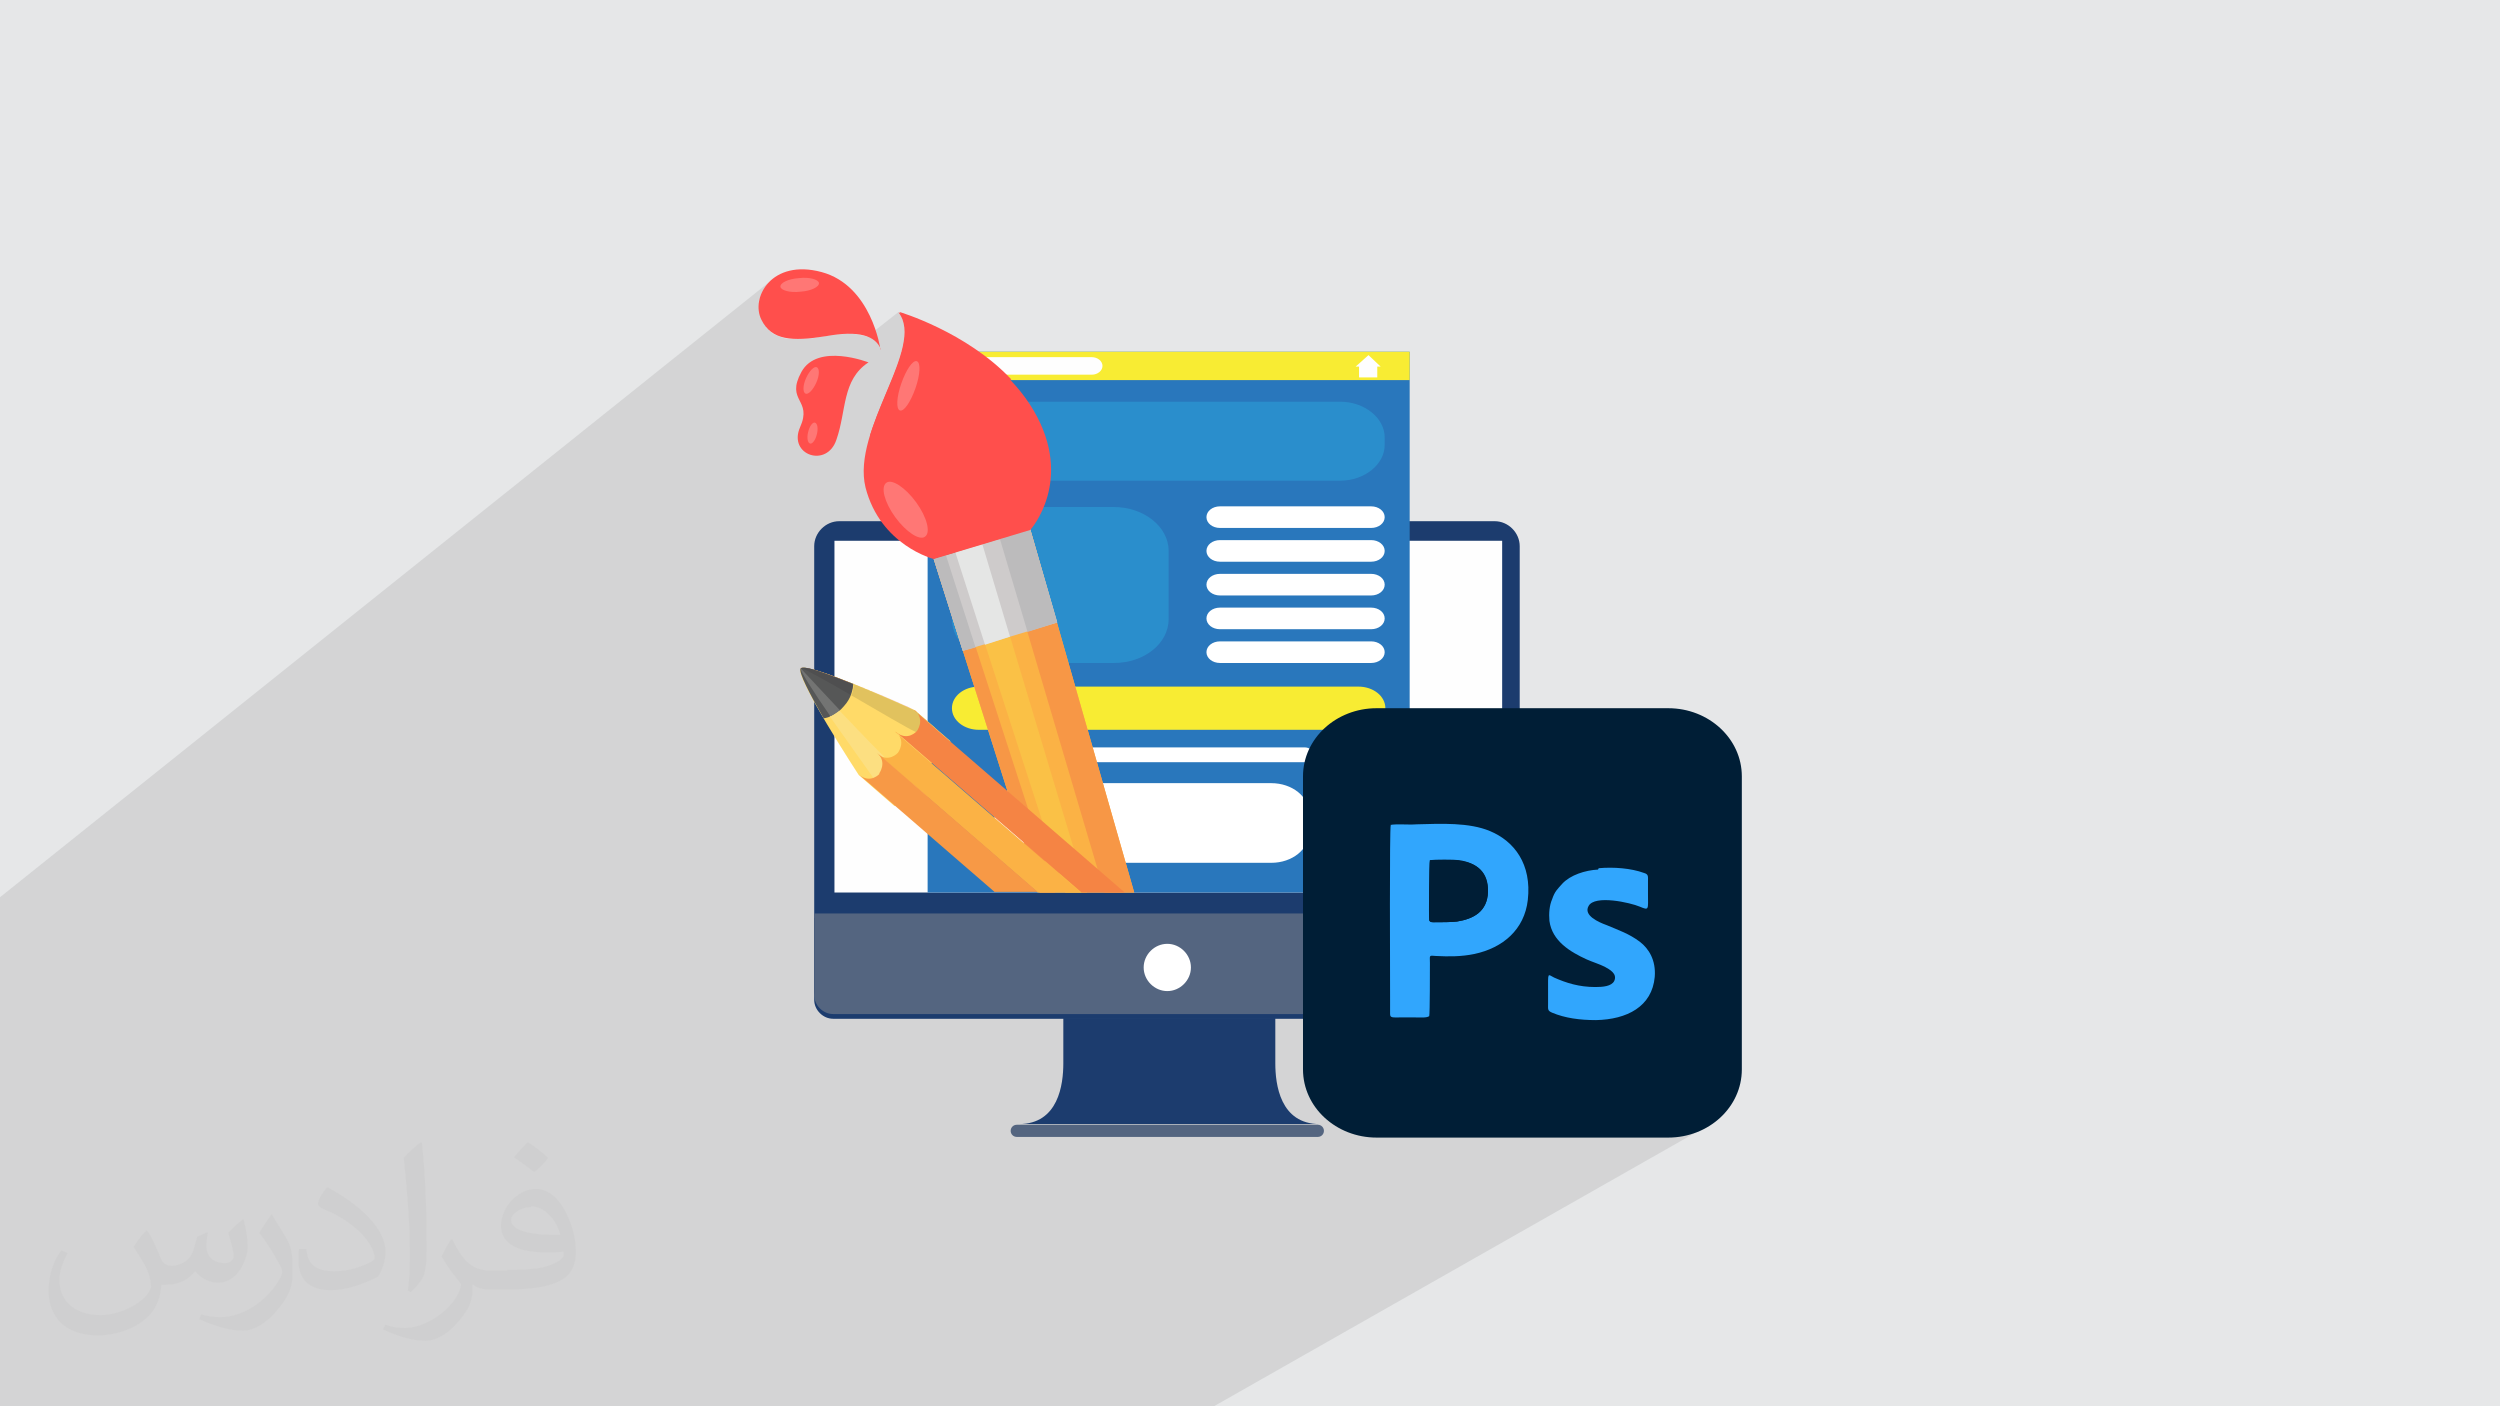 <?xml version="1.0" encoding="UTF-8"?>
<!DOCTYPE svg PUBLIC "-//W3C//DTD SVG 1.1//EN" "http://www.w3.org/Graphics/SVG/1.1/DTD/svg11.dtd">
<!-- Creator: CorelDRAW 2017 -->
<svg xmlns="http://www.w3.org/2000/svg" xml:space="preserve" width="3.703in" height="2.083in" version="1.1" style="shape-rendering:geometricPrecision; text-rendering:geometricPrecision; image-rendering:optimizeQuality; fill-rule:evenodd; clip-rule:evenodd"
viewBox="0 0 3703 2083"
 xmlns:xlink="http://www.w3.org/1999/xlink"
 enable-background="new 0 0 512 512"
 xmlns:xodm="http://www.corel.com/coreldraw/odm/2003">
 <defs>
  <style type="text/css">
   <![CDATA[
    .fil29 {fill:#001E36}
    .fil30 {fill:#31A6FD}
    .fil0 {fill:#E6E7E8}
    .fil5 {fill:#FEFEFE;fill-rule:nonzero}
    .fil9 {fill:#FEFEFE;fill-rule:nonzero}
    .fil19 {fill:#FFDA68;fill-rule:nonzero}
    .fil11 {fill:#FBB245;fill-rule:nonzero}
    .fil27 {fill:#F79946;fill-rule:nonzero}
    .fil12 {fill:#F79746;fill-rule:nonzero}
    .fil28 {fill:#F58444;fill-rule:nonzero}
    .fil25 {fill:#FCDF81;fill-rule:nonzero}
    .fil13 {fill:#FAC146;fill-rule:nonzero}
    .fil8 {fill:#F8EC33;fill-rule:nonzero}
    .fil15 {fill:#E5E6E5;fill-rule:nonzero}
    .fil23 {fill:#E1C25E;fill-rule:nonzero}
    .fil22 {fill:#D34381;fill-rule:nonzero}
    .fil14 {fill:#CECBCB;fill-rule:nonzero}
    .fil21 {fill:#C03F78;fill-rule:nonzero}
    .fil16 {fill:#BCBBBC;fill-rule:nonzero}
    .fil26 {fill:#737473;fill-rule:nonzero}
    .fil20 {fill:#565757;fill-rule:nonzero}
    .fil24 {fill:#4F4F50;fill-rule:nonzero}
    .fil10 {fill:#2A8ECC;fill-rule:nonzero}
    .fil7 {fill:#2977BC;fill-rule:nonzero}
    .fil3 {fill:#1C3C6E;fill-rule:nonzero}
    .fil4 {fill:#546580;fill-rule:nonzero}
    .fil17 {fill:#FF4F4C;fill-rule:nonzero}
    .fil18 {fill:#FF7775;fill-rule:nonzero}
    .fil6 {fill:white;fill-rule:nonzero}
    .fil2 {fill:#373435;fill-opacity:0.031}
    .fil1 {fill:#373435;fill-opacity:0.102}
   ]]>
  </style>
 </defs>
 <g id="Layer_x0020_1">
  <polygon class="fil0" points="0,0 3703,0 3703,2083 0,2083 "/>
  <g id="_2254702343024">
   <polygon class="fil0" points="1046,2083 856,2083 2207,1231 2214,1234 2220,1237 2226,1241 2232,1245 2237,1250 2242,1255 2247,1261 2251,1267 2254,1274 2258,1281 2260,1288 2262,1296 2263,1305 2264,1313 2264,1323 2263,1332 "/>
   <polygon class="fil0" points="998,2083 321,2083 2225,801 2225,1322 "/>
   <polygon class="fil0" points="856,2083 748,2083 2098,1221 2105,1220 2112,1220 2119,1220 2126,1220 2133,1220 2141,1220 2148,1220 2155,1220 2162,1221 2169,1221 2175,1222 2182,1223 2189,1225 2195,1226 2201,1228 2207,1231 "/>
   <polygon class="fil0" points="876,2083 838,2083 2118,1274 2120,1274 2122,1274 2125,1273 2127,1273 2130,1273 2133,1273 2137,1273 2140,1273 2143,1273 2147,1273 2150,1273 2153,1273 2155,1273 2158,1274 2160,1274 2162,1274 "/>
   <polygon class="fil0" points="1074,2083 1054,2083 2324,1300 2327,1299 2331,1297 2334,1295 2337,1294 2341,1293 2345,1292 2348,1291 2352,1290 2356,1289 2359,1289 2363,1288 2367,1288 "/>
   <polygon class="fil0" points="1381,2083 1285,2083 2428,1397 2431,1398 2433,1400 2435,1403 2437,1405 2439,1408 2441,1410 2443,1413 2445,1417 2446,1420 2447,1423 2449,1427 2449,1431 2450,1435 2450,1439 2450,1444 2450,1448 "/>
   <polygon class="fil0" points="1222,2083 1192,2083 2440,1326 2440,1334 2440,1340 2439,1344 2439,1347 2438,1348 "/>
   <polygon class="fil0" points="1285,2083 1203,2083 2378,1371 2382,1373 2385,1374 2389,1376 2392,1377 2395,1378 2398,1380 2401,1381 2405,1383 2408,1384 2411,1385 2414,1387 2417,1389 2419,1390 2422,1392 2425,1394 2428,1397 "/>
   <polygon class="fil0" points="1430,2083 1381,2083 2450,1448 2449,1456 2447,1463 2445,1470 2442,1477 2438,1482 2433,1487 2428,1492 2423,1496 2417,1500 "/>
   <polygon class="fil0" points="1340,2083 1326,2083 2363,1463 2367,1463 2371,1463 2375,1462 2379,1461 2383,1460 2386,1459 "/>
   <polygon class="fil0" points="1326,2083 1249,2083 2302,1449 2305,1450 2309,1452 2312,1453 2316,1455 2319,1456 2323,1457 2327,1458 2330,1459 2334,1460 2338,1461 2342,1462 2346,1462 2350,1463 2354,1463 2359,1463 2363,1463 "/>
   <polygon class="fil0" points="1192,2083 1166,2083 2440,1308 2440,1310 2440,1312 2440,1315 2440,1317 2440,1319 2440,1321 2440,1324 2440,1326 "/>
   <polygon class="fil0" points="1142,2083 1074,2083 2367,1288 2371,1288 2375,1287 2379,1287 2384,1287 2388,1287 2393,1287 2397,1288 2401,1288 2406,1288 2410,1289 2414,1290 2418,1290 2422,1291 2426,1292 2430,1293 2434,1295 "/>
   <polygon class="fil0" points="1249,2083 1238,2083 2295,1445 2296,1446 2299,1447 2302,1449 "/>
   <polygon class="fil0" points="1166,2083 1142,2083 2434,1295 2436,1296 2438,1297 2439,1298 2439,1299 2440,1301 2440,1303 2440,1305 2440,1308 "/>
   <polygon class="fil0" points="1203,2083 1140,2083 2352,1344 2350,1349 2351,1353 2354,1357 2358,1361 2363,1364 2368,1367 2374,1369 2378,1371 "/>
   <polygon class="fil0" points="1140,2083 1138,2083 2357,1339 2354,1341 2352,1344 "/>
   <line class="fil0" x1="2367" y1="1288" x2="2367" y2= "1288" />
   <polygon class="fil0" points="1074,2083 1074,2083 2367,1288 2367,1288 "/>
   <polygon class="fil0" points="1074,2083 1074,2083 2367,1288 2367,1288 "/>
   <polygon class="fil0" points="979,2083 876,2083 2162,1274 2167,1275 2171,1276 2176,1277 2180,1279 2184,1281 2187,1283 2191,1285 2194,1288 2196,1291 2199,1294 2201,1298 2202,1302 2204,1306 2204,1310 2205,1315 2205,1320 "/>
   <polygon class="fil0" points="1011,2083 979,2083 2205,1320 2205,1326 2204,1331 2203,1335 2201,1339 2199,1343 2197,1346 2194,1349 2191,1352 2188,1354 "/>
   <polygon class="fil0" points="1011,2083 978,2083 2205,1320 2204,1326 2203,1331 2202,1335 2201,1339 2199,1343 2196,1346 2194,1349 2191,1352 2188,1354 2184,1357 "/>
   <polygon class="fil0" points="876,2083 838,2083 2118,1274 2119,1274 2122,1273 2124,1273 2127,1273 2130,1273 2133,1273 2136,1273 2139,1273 2143,1273 2146,1273 2149,1273 2152,1273 2155,1273 2157,1274 2159,1274 2161,1274 "/>
   <polygon class="fil0" points="2040,543 104,1924 108,1924 2045,543 "/>
   <polygon class="fil0" points="1104,2083 1046,2083 2263,1332 2262,1341 2260,1348 2258,1356 2255,1363 2251,1369 2247,1375 2243,1381 2238,1386 2232,1391 2227,1395 2220,1399 "/>
   <polygon class="fil0" points="1052,2083 1039,2083 2119,1416 2118,1417 2118,1418 2118,1420 2118,1422 2118,1426 "/>
   <polygon class="fil0" points="978,2083 876,2083 2161,1274 2166,1275 2171,1276 2176,1277 2180,1279 2184,1281 2187,1283 2191,1285 2193,1288 2196,1291 2198,1294 2200,1298 2202,1302 2203,1306 2204,1310 2204,1315 2205,1320 "/>
   <polygon class="fil0" points="838,2083 838,2083 2118,1274 2118,1274 "/>
   <polygon class="fil0" points="748,2083 716,2083 2059,1222 2063,1221 2068,1221 2073,1221 2078,1221 2084,1221 2089,1221 2094,1221 2098,1221 "/>
   <polygon class="fil0" points="717,2083 717,2083 2060,1222 2060,1222 "/>
   <polygon class="fil0" points="627,2083 591,2083 1939,1205 1939,1233 "/>
   <polygon class="fil0" points="1798,2083 1769,2083 2471,1684 2482,1683 2493,1682 2503,1679 2513,1676 2523,1672 2532,1666 "/>
   <polygon class="fil0" points="1769,2083 1367,2083 2039,1684 2471,1684 "/>
   <polygon class="fil0" points="473,2083 473,2083 2039,1049 2039,1049 "/>
   <polygon class="fil0" points="484,2083 410,2083 2012,1017 2020,1018 2027,1020 2034,1023 2040,1027 2044,1031 2048,1037 2050,1043 2051,1049 "/>
   <polygon class="fil0" points="0,1705 0,1704 1539,549 1539,549 1539,549 1539,549 1538,549 "/>
   <polygon class="fil0" points="0,1676 0,1675 1504,540 1506,540 "/>
   <polygon class="fil0" points="0,1676 0,1670 1496,540 1497,540 1498,540 1499,540 1499,541 1500,542 1500,542 1500,543 1500,544 "/>
   <polygon class="fil0" points="0,1670 0,1668 1492,541 1492,540 1493,540 1493,540 1494,540 1494,540 1495,540 1495,540 1496,540 "/>
   <polygon class="fil0" points="0,1675 0,1672 1492,545 1493,544 1494,544 1495,544 1497,543 1498,543 "/>
   <polygon class="fil0" points="0,1691 0,1690 1526,540 1527,540 1527,540 1527,540 1528,540 1528,540 1528,540 1528,540 1529,540 "/>
   <polygon class="fil0" points="503,2083 484,2083 2051,1049 2050,1056 2048,1062 2044,1067 2040,1072 2034,1076 "/>
   <polygon class="fil0" points="0,1670 0,1663 1484,540 1486,540 1487,540 1488,541 1488,541 1489,542 1489,543 1489,544 1489,544 "/>
   <polygon class="fil0" points="0,1704 0,1702 1537,547 1538,547 1538,547 1538,547 1538,548 1539,548 1539,548 1539,548 1539,549 "/>
   <polygon class="fil0" points="2033,555 98,1933 98,1929 2033,551 "/>
   <polygon class="fil0" points="0,1708 0,1708 1544,549 1544,549 1544,549 1544,549 1543,549 "/>
   <polygon class="fil0" points="2051,648 113,2007 113,2016 2051,659 "/>
   <polygon class="fil0" points="489,2083 482,2083 1946,1117 1945,1120 1945,1122 1943,1124 1942,1125 1940,1127 "/>
   <polygon class="fil0" points="139,2083 105,2083 2031,750 2035,750 2039,751 2043,753 2045,755 2048,757 2050,760 2051,763 2051,766 "/>
   <polygon class="fil0" points="148,2083 139,2083 2051,766 2051,769 2050,772 2048,775 2045,777 "/>
   <polygon class="fil0" points="482,2083 456,2083 1932,1106 1935,1106 1937,1107 1940,1108 1942,1109 1943,1111 1945,1113 1945,1115 1946,1117 "/>
   <polygon class="fil0" points="379,2083 343,2083 2031,950 2035,950 2039,951 2043,953 2045,955 2048,957 2050,960 2051,963 2051,966 "/>
   <polygon class="fil0" points="656,2083 627,2083 1939,1233 1938,1238 1938,1242 1936,1246 1934,1251 1932,1255 1929,1258 1926,1262 1922,1265 1918,1268 "/>
   <polygon class="fil0" points="838,2083 838,2083 2118,1274 2118,1274 "/>
   <polygon class="fil0" points="510,2083 444,2083 1978,1066 1969,1072 1961,1079 1954,1086 1948,1093 1943,1102 1938,1110 1934,1120 1932,1129 1930,1139 1929,1150 "/>
   <polygon class="fil0" points="0,1663 0,1661 1481,541 1482,540 1483,540 1484,540 "/>
   <polygon class="fil0" points="389,2083 379,2083 2051,966 2051,969 2050,972 2048,975 2045,977 2043,979 "/>
   <polygon class="fil0" points="0,1708 0,1706 1542,547 1543,547 1543,547 1543,547 1543,548 1544,548 1544,548 1544,548 1544,549 "/>
   <polygon class="fil0" points="1259,2083 1250,2083 2214,1502 2222,1501 2229,1499 2235,1495 "/>
   <polygon class="fil0" points="2051,659 113,2016 112,2020 112,2025 110,2029 109,2033 106,2036 104,2040 101,2043 97,2046 94,2049 2027,700 2032,697 2036,693 2040,689 2043,684 2046,680 2048,675 2050,670 2051,664 "/>
   <polygon class="fil0" points="0,1706 0,1705 1541,548 1542,547 1542,547 1542,547 1542,547 "/>
   <polygon class="fil0" points="0,1656 0,1655 1476,537 1475,538 "/>
   <polygon class="fil0" points="0,1655 0,1652 1472,536 1473,536 1474,536 1474,536 1475,536 1475,536 1475,536 1476,536 1476,537 "/>
   <polygon class="fil0" points="0,1657 0,1653 1469,539 1469,540 1469,540 1470,541 1470,541 1470,541 1471,541 1472,542 1472,542 "/>
   <polygon class="fil0" points="0,1653 0,1652 1470,538 1470,538 1469,539 1469,539 1469,539 "/>
   <polygon class="fil0" points="0,1652 0,1650 1468,537 1469,537 1470,536 1471,536 1472,536 "/>
   <polygon class="fil0" points="0,1664 0,1663 1482,542 1482,542 1481,542 1481,543 1481,543 1481,544 "/>
   <polygon class="fil0" points="0,1663 0,1657 1472,542 1473,542 1474,543 1475,543 1476,543 1476,544 1476,545 1477,545 1477,546 "/>
   <polygon class="fil0" points="0,1668 0,1664 1481,544 1487,544 "/>
   <polygon class="fil0" points="0,1663 0,1661 1471,548 1472,548 1472,548 1473,548 1474,548 "/>
   <polygon class="fil0" points="0,1670 0,1670 1489,544 1489,544 1489,544 1489,545 1489,545 1489,545 1489,545 1489,545 1489,545 "/>
   <polygon class="fil0" points="0,1664 0,1663 1477,546 1477,547 1476,547 1476,548 1475,549 "/>
   <polygon class="fil0" points="0,1670 0,1665 1481,545 1481,546 1481,547 1482,547 1482,548 1483,548 1483,548 1484,548 1485,548 "/>
   <polygon class="fil0" points="0,1680 0,1679 1510,540 1510,541 "/>
   <polygon class="fil0" points="0,1672 0,1670 1485,548 1486,548 1486,548 1486,548 1487,548 1487,548 1488,548 1488,548 1488,548 "/>
   <polygon class="fil0" points="0,1661 0,1658 1467,547 1468,548 1468,548 1468,548 1469,548 1469,548 1470,548 1470,548 1471,548 "/>
   <polygon class="fil0" points="0,1673 0,1672 1488,548 1489,549 "/>
   <polygon class="fil0" points="0,1680 0,1679 1507,542 1507,542 1506,543 1506,543 1506,544 "/>
   <polygon class="fil0" points="0,1679 0,1678 1509,540 1509,540 1509,540 1509,540 1509,540 1510,540 1510,540 1510,540 1510,540 "/>
   <polygon class="fil0" points="0,1678 0,1678 1507,541 1507,540 1508,540 1508,540 1509,540 1509,540 "/>
   <polygon class="fil0" points="0,1674 0,1674 1494,546 1493,546 1493,547 "/>
   <polygon class="fil0" points="0,1680 0,1680 1506,544 1506,544 1506,544 1506,544 1506,544 1506,544 1506,544 1506,544 1506,544 "/>
   <polygon class="fil0" points="0,1690 0,1690 1526,541 1526,541 1526,540 1526,540 1526,540 "/>
   <polygon class="fil0" points="0,1678 0,1678 1506,542 1506,542 "/>
   <polygon class="fil0" points="0,1678 0,1676 1506,540 1506,542 "/>
   <polygon class="fil0" points="0,1679 0,1676 1500,544 1500,547 "/>
   <polygon class="fil0" points="0,1679 0,1679 1498,548 1498,549 1498,549 "/>
   <polygon class="fil0" points="0,1678 0,1677 1495,548 1496,548 1496,548 1497,548 1497,548 1498,548 "/>
   <polygon class="fil0" points="0,1677 0,1674 1493,547 1493,547 1493,548 1494,548 1494,548 1494,548 1494,548 1495,548 1495,548 "/>
   <polygon class="fil0" points="0,1697 0,1691 1529,540 1529,540 1530,540 1531,540 1531,540 1532,541 1532,542 1533,543 1533,544 "/>
   <polygon class="fil0" points="0,1690 0,1685 1525,535 1525,541 "/>
   <polygon class="fil0" points="0,1685 0,1683 1523,535 1525,535 "/>
   <polygon class="fil0" points="0,1687 0,1686 1520,540 1520,542 "/>
   <polygon class="fil0" points="0,1686 0,1683 1517,540 1518,540 1518,540 1519,540 1519,540 1519,540 1520,540 1520,540 1520,540 "/>
   <polygon class="fil0" points="0,1685 0,1684 1514,542 1514,543 1513,543 1513,544 1513,545 "/>
   <polygon class="fil0" points="0,1697 0,1692 1525,544 1525,550 "/>
   <polygon class="fil0" points="0,1692 0,1691 1525,543 1525,543 1525,543 1525,543 1525,543 1525,543 1525,543 1525,544 1525,544 "/>
   <polygon class="fil0" points="0,1691 0,1691 1526,542 1525,542 1525,543 1525,543 "/>
   <polygon class="fil0" points="0,1692 0,1691 1517,548 1518,548 1518,548 1518,548 1519,548 1519,548 1519,548 1520,548 1520,548 "/>
   <polygon class="fil0" points="0,1702 0,1697 1533,544 1533,550 "/>
   <polygon class="fil0" points="0,1693 0,1692 1520,548 1520,549 "/>
   <polygon class="fil0" points="0,1683 0,1682 1513,541 1513,541 1515,540 1516,540 1517,540 "/>
   <polygon class="fil0" points="0,1690 0,1690 1525,541 1525,541 "/>
   <polygon class="fil0" points="0,1691 0,1685 1513,545 1513,546 1513,546 1514,547 1514,547 1515,548 1516,548 1516,548 1517,548 "/>
   <polygon class="fil0" points="0,1685 0,1680 1506,544 1506,550 "/>
   <polygon class="fil0" points="0,1681 0,1679 1500,547 1500,548 1500,548 1500,548 1500,548 1500,549 1500,549 1501,549 1501,550 "/>
   <polygon class="fil0" points="0,1702 0,1702 1536,548 1536,547 1537,547 1537,547 1537,547 "/>
   <polygon class="fil0" points="0,1649 0,1640 1456,534 1457,536 1458,537 1458,539 1458,540 1458,542 1457,543 1456,545 1454,546 "/>
   <polygon class="fil0" points="0,1640 0,1630 1442,533 1444,532 1446,532 1448,531 1449,531 1451,532 1453,532 1455,533 1456,534 "/>
   <polygon class="fil0" points="0,1646 0,1639 1442,543 1443,544 1445,545 1446,545 1447,545 1449,545 1450,545 1451,545 1453,544 "/>
   <polygon class="fil0" points="0,1640 0,1640 1442,545 1441,545 "/>
   <polygon class="fil0" points="0,1639 0,1633 1444,535 1443,535 1442,536 1441,537 1441,539 1441,540 1441,541 1441,542 1442,543 "/>
   <polygon class="fil0" points="0,1630 0,1630 1441,534 1442,533 "/>
   <polygon class="fil0" points="0,1637 0,1637 1439,543 1439,543 "/>
   <polygon class="fil0" points="0,1637 0,1637 1438,544 1439,543 "/>
   <polygon class="fil0" points="0,1637 0,1635 1435,544 1435,544 1436,544 1436,544 1436,544 1437,544 1437,544 1438,544 1438,544 "/>
   <polygon class="fil0" points="0,1635 0,1635 1429,548 1435,544 "/>
   <polygon class="fil0" points="0,1641 0,1640 1440,546 1440,547 1440,547 1440,547 1440,547 1440,548 1439,548 1439,548 "/>
   <polygon class="fil0" points="0,1758 0,1640 1428,555 1617,555 "/>
   <polygon class="fil0" points="2033,550 98,1929 98,1925 2033,545 "/>
   <polygon class="fil0" points="2033,551 98,1929 94,1929 2027,551 "/>
   <polygon class="fil0" points="2033,545 98,1925 94,1925 2027,545 "/>
   <polygon class="fil0" points="2026,555 93,1933 93,1929 2026,551 "/>
   <polygon class="fil0" points="2026,550 93,1929 93,1925 2026,545 "/>
   <polygon class="fil0" points="2026,551 93,1929 88,1929 2021,551 "/>
   <polygon class="fil0" points="2013,559 82,1936 104,1936 2040,559 "/>
   <polygon class="fil0" points="2026,545 93,1925 88,1925 2021,545 "/>
   <polygon class="fil0" points="2027,526 93,1909 78,1924 2008,543 "/>
   <polygon class="fil0" points="2008,543 78,1924 82,1924 2013,543 "/>
   <polygon class="fil0" points="0,1612 0,1576 1374,521 1374,563 "/>
   <polygon class="fil0" points="2013,543 82,1924 82,1936 2013,559 "/>
   <polygon class="fil0" points="0,1672 0,1665 1460,561 1462,560 1465,561 1469,562 "/>
   <polygon class="fil0" points="0,1640 0,1619 1412,542 1412,545 1413,547 1415,549 1417,551 1419,553 1422,554 1425,555 1428,555 "/>
   <polygon class="fil0" points="0,1619 0,1614 1417,533 1415,535 1413,537 1412,539 1412,542 "/>
   <polygon class="fil0" points="0,1384 0,1382 1213,419 1212,422 1211,424 1208,426 "/>
   <polygon class="fil0" points="0,1355 0,1345 1160,419 1163,417 1167,416 1172,414 1177,413 1183,412 "/>
   <polygon class="fil0" points="0,1382 0,1355 1183,412 1189,412 1194,412 1199,412 1204,413 1207,414 1210,416 1212,417 1213,419 "/>
   <polygon class="fil0" points="0,1762 0,1758 1617,555 1620,555 1623,554 1625,553 1628,551 "/>
   <polygon class="fil0" points="0,1939 0,1612 1374,563 2088,563 142,1939 "/>
   <polygon class="fil0" points="0,1964 0,1703 1476,595 1985,595 60,1964 "/>
   <polygon class="fil0" points="0,1806 0,1754 1357,744 1359,748 1362,752 1364,756 1367,760 1368,764 1370,768 1371,772 1372,775 1373,779 1374,782 1374,785 1374,787 1373,790 1372,792 1371,793 1370,795 "/>
   <polygon class="fil0" points="0,1370 0,1329 1144,414 1138,419 1133,426 1129,432 1126,440 1124,447 1123,454 1123,461 1125,468 1127,474 "/>
   <polygon class="fil0" points="0,1456 0,1370 1127,474 1130,480 1134,484 1138,488 1142,492 1146,495 1151,497 1156,499 1162,501 1168,502 1175,502 1181,502 1189,502 1196,501 1204,501 1213,499 1222,498 "/>
   <polygon class="fil0" points="0,1690 0,1672 1469,562 1473,564 1476,565 1480,566 1484,566 1488,566 1491,565 1495,564 1498,562 "/>
   <polygon class="fil0" points="0,1843 0,1824 1434,769 1440,765 1446,761 1452,758 1459,755 1467,753 1475,751 1483,750 1491,750 "/>
   <polygon class="fil0" points="0,1939 0,1843 1491,750 1650,750 "/>
   <polygon class="fil0" points="0,1686 0,1678 1443,590 1448,591 1451,591 1454,590 "/>
   <polygon class="fil0" points="1985,595 60,1964 65,1965 71,1965 76,1966 81,1968 85,1970 90,1972 94,1974 97,1977 101,1980 104,1983 106,1987 109,1990 110,1994 112,1998 112,2003 113,2007 2051,648 2051,642 2050,637 2048,632 2046,627 2043,622 2040,618 2036,614 2032,610 2027,607 2022,604 2017,601 2011,599 2005,597 1999,596 1992,595 "/>
   <polygon class="fil0" points="0,1893 0,1877 1481,798 1526,784 "/>
   <polygon class="fil0" points="105,2083 0,2083 0,2030 1807,750 2031,750 "/>
   <polygon class="fil0" points="0,1703 0,1687 1429,610 1434,607 1439,604 1445,601 1450,599 1456,597 1463,596 1469,595 1476,595 "/>
   <polygon class="fil0" points="0,1678 0,1668 1427,588 1430,587 1434,587 1438,588 1443,590 "/>
   <polygon class="fil0" points="0,2030 0,2026 1793,755 1796,753 1800,751 1803,750 1807,750 "/>
   <polygon class="fil0" points="0,2039 0,1939 1650,750 1658,750 1666,751 1674,753 1681,755 1688,758 1695,761 1701,765 1707,769 1712,774 1717,779 1721,784 1724,790 1727,796 1729,802 1730,808 1731,815 "/>
   <polygon class="fil0" points="0,1754 0,1701 1313,715 1315,714 1317,713 1319,713 1321,714 1324,714 1326,715 1329,717 1332,719 1335,721 1338,723 1341,726 1344,729 1347,732 1351,736 1354,740 1357,744 "/>
   <polygon class="fil0" points="0,2031 0,1893 1526,784 1566,922 "/>
   <polygon class="fil0" points="321,2083 0,2083 0,1726 1236,801 2225,801 "/>
   <polygon class="fil0" points="201,2083 19,2083 1807,832 2031,832 "/>
   <polygon class="fil0" points="207,2083 201,2083 2031,832 2035,831 2039,831 2043,829 2045,827 "/>
   <polygon class="fil0" points="19,2083 0,2083 0,2072 1788,816 1788,819 1789,822 1791,825 1793,827 1796,829 1800,831 1803,831 1807,832 "/>
   <polygon class="fil0" points="0,2072 0,2067 1793,805 1791,807 1789,810 1788,813 1788,816 "/>
   <polygon class="fil0" points="40,2083 34,2083 1793,855 1796,853 1800,851 1803,850 1807,850 "/>
   <polygon class="fil0" points="257,2083 222,2083 2031,850 2035,850 2039,851 2043,853 2045,855 2048,857 2050,860 2051,863 2051,866 "/>
   <polygon class="fil0" points="266,2083 257,2083 2051,866 2051,869 2050,872 2048,875 2045,877 "/>
   <polygon class="fil0" points="222,2083 40,2083 1807,850 2031,850 "/>
   <polygon class="fil0" points="56,2083 0,2083 0,2039 1731,815 1731,917 "/>
   <polygon class="fil0" points="99,2083 93,2083 1793,905 1796,903 1800,901 1803,900 1807,900 "/>
   <polygon class="fil0" points="327,2083 318,2083 2051,916 2051,919 2050,922 2048,925 2045,927 "/>
   <polygon class="fil0" points="282,2083 99,2083 1807,900 2031,900 "/>
   <polygon class="fil0" points="158,2083 152,2083 1793,955 1796,953 1800,951 1803,950 1807,950 "/>
   <polygon class="fil0" points="318,2083 282,2083 2031,900 2035,900 2039,901 2043,903 2045,905 2048,907 2050,910 2051,913 2051,916 "/>
   <polygon class="fil0" points="91,2083 56,2083 1731,917 1730,923 1729,930 1727,936 1724,942 1721,948 1717,953 1712,958 1707,963 1701,967 "/>
   <polygon class="fil0" points="343,2083 158,2083 1807,950 2031,950 "/>
   <polygon class="fil0" points="410,2083 0,2083 0,2042 1450,1017 2012,1017 "/>
   <polygon class="fil0" points="456,2083 87,2083 1496,1106 1932,1106 "/>
   <polygon class="fil0" points="0,1848 0,1842 1383,828 1401,822 "/>
   <polygon class="fil0" points="0,1848 0,1842 1383,828 1401,822 "/>
   <polygon class="fil0" points="0,1893 0,1842 1383,828 1526,784 "/>
   <polygon class="fil0" points="0,1868 0,1853 1415,818 1455,806 "/>
   <polygon class="fil0" points="1258,2083 366,2083 1234,1502 2224,1502 "/>
   <polygon class="fil0" points="1167,2083 1052,2083 2118,1426 2118,1429 2118,1432 2118,1437 2118,1442 2118,1448 2118,1455 2118,1461 2118,1468 2118,1475 2118,1481 2118,1487 2118,1493 2118,1497 2118,1501 2117,1504 2117,1505 "/>
   <polygon class="fil0" points="1113,2083 510,2083 1929,1150 1929,1583 "/>
   <polygon class="fil0" points="591,2083 483,2083 1883,1160 1888,1160 1894,1161 1899,1162 1904,1164 1909,1165 1914,1168 1918,1170 1922,1173 1926,1177 1929,1180 1932,1184 1934,1188 1936,1192 1938,1196 1938,1201 1939,1205 "/>
   <polygon class="fil0" points="520,2083 398,2083 1540,1322 1680,1322 "/>
   <polygon class="fil0" points="459,2083 0,2083 0,1868 1455,806 1610,1322 "/>
   <polygon class="fil0" points="0,1995 0,1853 1415,818 1459,955 "/>
   <polygon class="fil0" points="483,2083 181,2083 1529,1160 1883,1160 "/>
   <polygon class="fil0" points="0,1984 0,1842 1383,828 1426,964 "/>
   <polygon class="fil0" points="0,2031 0,1984 1426,964 1566,922 "/>
   <polygon class="fil0" points="0,2008 0,1995 1459,955 1496,943 "/>
   <polygon class="fil0" points="0,2015 0,2015 1355,1052 1355,1052 1355,1052 1355,1052 1355,1052 "/>
   <polygon class="fil0" points="0,2015 0,1920 1258,1011 1266,1014 1275,1017 1283,1021 1292,1025 1300,1028 1308,1031 1316,1035 1323,1038 1329,1041 1335,1043 1341,1046 1345,1048 1349,1050 1352,1051 1354,1052 1355,1052 "/>
   <polygon class="fil0" points="0,2015 0,1920 1258,1011 1266,1014 1275,1017 1283,1021 1292,1025 1300,1028 1308,1031 1316,1035 1323,1038 1329,1041 1335,1043 1341,1046 1345,1048 1349,1050 1352,1051 1354,1052 1355,1052 "/>
   <polygon class="fil0" points="0,2053 0,2015 1355,1052 1384,1077 "/>
   <polygon class="fil0" points="0,2043 0,2042 1358,1083 1357,1083 1355,1085 "/>
   <polygon class="fil0" points="0,2065 0,2053 1384,1077 1375,1097 "/>
   <polygon class="fil0" points="453,2083 396,2083 1538,1322 1603,1322 "/>
   <polygon class="fil0" points="0,2053 0,2053 1330,1115 1330,1115 1328,1117 "/>
   <polygon class="fil0" points="396,2083 340,2083 1474,1322 1538,1322 "/>
   <polygon class="fil0" points="453,2083 0,2083 0,2025 1327,1084 1603,1322 "/>
   <polygon class="fil0" points="0,2064 0,2036 1300,1116 1305,1121 1307,1127 1308,1132 1307,1137 1306,1141 1305,1144 1303,1146 1303,1146 "/>
   <polygon class="fil0" points="0,2082 0,2070 1298,1157 1299,1159 1300,1160 1302,1161 1303,1162 1305,1162 1307,1163 1308,1163 1310,1163 "/>
   <polygon class="fil0" points="509,2083 453,2083 1603,1322 1667,1322 "/>
   <polygon class="fil0" points="877,2083 252,2083 1374,1322 2088,1322 "/>
   <polygon class="fil0" points="0,2042 0,2033 1422,1027 1428,1023 1434,1020 1442,1018 1450,1017 "/>
   <polygon class="fil0" points="418,2083 0,2083 0,1848 1401,822 1563,1322 "/>
   <polygon class="fil0" points="181,2083 164,2083 1493,1170 1497,1168 1502,1165 1507,1164 1512,1162 1517,1161 1523,1160 1529,1160 "/>
   <polygon class="fil0" points="87,2083 83,2083 1486,1109 1489,1108 1491,1107 1493,1106 1496,1106 "/>
   <polygon class="fil0" points="482,2083 0,2083 0,1877 1481,798 1636,1322 "/>
   <polygon class="fil0" points="0,1990 0,1848 1401,822 1445,959 "/>
   <polygon class="fil0" points="398,2083 0,2083 0,1842 1383,828 1540,1322 "/>
   <polygon class="fil0" points="0,2053 0,2015 1355,1052 1384,1077 "/>
   <polygon class="fil0" points="0,1734 0,1641 1313,644 1318,640 1324,639 1331,641 1338,644 1346,649 1354,655 1362,661 1370,668 1378,674 1385,679 1392,683 1398,685 1403,685 1408,682 "/>
   <polygon class="fil0" points="0,1842 0,1687 1282,721 1287,737 1293,751 1300,763 1307,774 1315,784 1324,793 1332,800 1341,807 1349,812 1357,817 1364,820 1370,823 1376,825 1380,827 1382,827 1383,828 "/>
   <polygon class="fil0" points="6,2083 0,2083 0,2082 1310,1163 1316,1162 1321,1161 1326,1158 "/>
   <polygon class="fil0" points="0,2053 0,2025 1327,1084 1332,1089 1335,1095 1335,1100 1335,1105 1334,1109 1332,1112 1331,1114 1330,1115 "/>
   <polygon class="fil0" points="396,2083 0,2083 0,2036 1300,1116 1538,1322 "/>
   <polygon class="fil0" points="0,1947 0,1946 1230,1061 1232,1060 1233,1059 1235,1058 1237,1057 1239,1056 1240,1055 "/>
   <polygon class="fil0" points="0,2070 0,1946 1230,1061 1236,1070 1242,1078 1248,1087 1254,1095 1259,1104 1265,1112 1270,1119 1275,1126 1280,1133 1284,1139 1288,1144 1291,1149 1294,1152 1296,1155 1297,1157 1298,1157 "/>
   <polygon class="fil0" points="340,2083 0,2083 0,2046 1272,1148 1474,1322 "/>
   <polygon class="fil0" points="252,2083 0,2083 0,1576 1374,521 1374,1322 "/>
   <polygon class="fil0" points="0,1945 0,1926 1264,1013 1264,1016 1263,1020 1262,1024 1261,1028 1259,1032 1257,1037 1254,1041 1250,1046 "/>
   <polygon class="fil0" points="0,1858 0,1857 1186,990 1186,990 1187,989 1187,989 1187,989 1188,989 1188,989 1188,989 "/>
   <polygon class="fil0" points="0,1866 0,1866 1200,990 1200,990 1200,990 1200,990 1200,990 "/>
   <polygon class="fil0" points="0,1866 0,1866 1200,990 1200,990 1200,990 1200,990 1200,990 "/>
   <polygon class="fil0" points="0,1866 0,1866 1200,990 1200,990 1200,990 1200,990 1200,990 "/>
   <polygon class="fil0" points="0,1866 0,1866 1200,990 1200,990 1200,990 1200,990 1200,990 "/>
   <line class="fil0" x1="1258" y1="1011" x2="1258" y2= "1011" />
   <polygon class="fil0" points="0,1860 0,1859 1190,989 1190,989 1190,989 1191,989 1191,989 1191,989 1191,989 1192,989 1192,989 "/>
   <polygon class="fil0" points="0,1858 0,1857 1186,990 1186,990 1187,989 1187,989 1187,989 1188,989 1188,989 1188,989 "/>
   <polygon class="fil0" points="1186,990 0,1857 1186,990 "/>
   <polygon class="fil0" points="0,1860 0,1860 1192,989 1192,989 1192,989 1192,989 1192,989 "/>
   <polygon class="fil0" points="0,1860 0,1860 1192,989 1192,989 1192,989 1192,989 1192,989 "/>
   <polygon class="fil0" points="0,1860 0,1860 1192,989 1192,989 1192,989 1192,989 1192,989 "/>
   <polygon class="fil0" points="0,1860 0,1860 1192,989 1192,989 1192,989 1192,989 1192,989 "/>
   <polygon class="fil0" points="0,1866 0,1866 1200,990 1200,990 1200,990 1200,990 1200,990 "/>
   <line class="fil0" x1="1193" y1="989" x2="1193" y2= "989" />
   <polygon class="fil0" points="0,1866 0,1866 1200,990 1200,990 1200,990 1200,990 1200,990 "/>
   <polygon class="fil0" points="0,1866 0,1860 1193,989 1193,989 1194,989 1195,989 1196,990 1197,990 1198,990 1199,990 1200,990 "/>
   <polygon class="fil0" points="0,1866 0,1866 1200,990 1200,990 1200,990 1200,990 1200,990 "/>
   <polygon class="fil0" points="0,1866 0,1866 1200,990 1200,990 1200,990 1200,990 1200,990 "/>
   <polygon class="fil0" points="0,2042 0,2015 1355,1052 1360,1058 1362,1063 1363,1068 1362,1073 1361,1077 1360,1080 1358,1082 1358,1083 "/>
   <polygon class="fil0" points="0,1947 0,1947 1244,1052 1242,1054 1240,1055 "/>
   <polygon class="fil0" points="0,1591 0,1576 1354,537 1351,539 1348,543 1345,548 1342,554 1339,561 1336,568 "/>
   <polygon class="fil0" points="0,1866 0,1866 1200,990 1200,990 1200,990 1200,990 1200,990 "/>
   <polygon class="fil0" points="0,1626 0,1624 1334,608 1336,608 1339,607 "/>
   <line class="fil0" x1="1258" y1="1011" x2="1258" y2= "1011" />
   <polygon class="fil0" points="0,1641 0,1626 1289,645 1291,647 1293,649 1295,651 1298,651 1301,651 1305,650 1309,647 "/>
   <polygon class="fil0" points="0,1624 0,1591 1336,568 1334,575 1332,583 1331,589 1330,595 1330,600 1331,604 1332,607 1334,608 "/>
   <polygon class="fil0" points="0,1626 0,1498 1331,462 1334,466 1336,469 1337,474 1339,478 1340,482 1340,487 1340,491 1340,496 1339,501 1339,507 1338,512 1336,518 1335,523 1333,529 1331,535 1329,541 1327,547 1324,553 1322,559 1319,565 1317,572 1314,578 1311,585 1309,591 1306,598 1303,605 1301,611 1298,618 1295,625 1293,631 1291,638 1289,645 "/>
   <polygon class="fil0" points="0,1947 0,1945 1250,1046 1246,1050 1242,1053 1238,1056 "/>
   <polygon class="fil0" points="0,1938 0,1926 1264,1013 1264,1015 1264,1017 1264,1019 1263,1021 1263,1023 1262,1025 1261,1027 1261,1030 "/>
   <line class="fil0" x1="1355" y1="1052" x2="1355" y2= "1052" />
   <polygon class="fil0" points="0,1920 0,1867 1200,990 1203,991 1206,992 1209,993 1212,994 1215,995 1218,996 1222,997 1226,998 1229,1000 1233,1001 1237,1003 1241,1004 1245,1006 1249,1007 1254,1009 1258,1011 "/>
   <polygon class="fil0" points="0,2064 0,2064 1303,1146 1302,1147 1300,1149 "/>
   <polygon class="fil0" points="520,2083 482,2083 1636,1322 1680,1322 "/>
   <polygon class="fil0" points="0,1860 0,1860 1192,989 1192,989 1192,989 1192,989 1192,989 "/>
   <polygon class="fil0" points="774,2083 747,2083 1764,1433 1763,1441 1761,1447 1758,1453 1754,1458 1748,1462 "/>
   <polygon class="fil0" points="50,2083 0,2083 0,2046 1272,1148 1326,1194 "/>
   <polygon class="fil0" points="0,1860 0,1860 1192,989 1192,989 1192,989 1192,989 1192,989 "/>
   <polygon class="fil0" points="0,1860 0,1860 1192,989 1192,989 1192,989 1192,989 1192,989 "/>
   <polygon class="fil0" points="0,1867 0,1866 1200,990 1200,990 1200,990 1200,990 1200,990 "/>
   <polygon class="fil0" points="0,1926 0,1867 1200,990 1203,991 1206,992 1209,993 1213,994 1217,995 1220,997 1224,998 1228,999 1233,1001 1237,1002 1241,1004 1246,1006 1250,1008 1255,1009 1259,1011 1264,1013 "/>
   <polygon class="fil0" points="0,1926 0,1857 1186,990 1187,989 1189,989 1191,989 1195,989 1198,990 1203,991 1207,992 1212,994 1218,996 1224,998 1230,1000 1237,1002 1243,1005 1250,1007 1257,1010 1264,1013 "/>
   <polygon class="fil0" points="0,2046 0,1857 1186,990 1185,991 1185,993 1186,996 1187,1000 1188,1004 1190,1008 1193,1014 1195,1019 1198,1025 1202,1031 1205,1038 1209,1045 1213,1052 1217,1059 1221,1066 1226,1073 1230,1080 1234,1087 1238,1094 1242,1101 1246,1107 1250,1113 1254,1119 1257,1125 1261,1130 1263,1134 1266,1138 1268,1141 1270,1144 1271,1146 1272,1147 1272,1148 "/>
   <polygon class="fil0" points="0,1860 0,1860 1192,989 1192,989 1192,989 1192,989 1192,989 "/>
   <polygon class="fil0" points="0,1866 0,1866 1200,990 1200,990 1200,990 1200,990 1200,990 "/>
   <polygon class="fil0" points="0,1860 0,1860 1192,989 1192,989 1192,989 1192,989 1192,989 "/>
   <polygon class="fil0" points="0,1860 0,1860 1192,989 1192,989 1192,989 1193,989 1193,989 "/>
   <polygon class="fil0" points="668,2083 658,2083 1709,1404 1715,1401 1722,1399 1729,1399 "/>
   <polygon class="fil0" points="0,1866 0,1866 1200,990 1200,990 1200,990 1200,990 1200,990 "/>
   <polygon class="fil0" points="0,1860 0,1860 1192,989 1192,989 1192,989 1192,989 1192,989 "/>
   <polygon class="fil0" points="0,1866 0,1866 1200,990 1200,990 1200,990 1200,990 1200,990 "/>
   <polygon class="fil0" points="1186,990 0,1857 1186,990 "/>
   <polygon class="fil0" points="374,2083 291,2083 1206,1465 1207,1472 1209,1479 1213,1485 1217,1491 1223,1495 1229,1499 1236,1501 1243,1502 "/>
   <polygon class="fil0" points="1186,990 0,1857 1186,990 "/>
   <polygon class="fil0" points="0,1866 0,1866 1200,990 1200,990 1200,990 1200,990 1200,990 "/>
   <polygon class="fil0" points="0,1860 0,1860 1192,989 1192,989 1192,989 1192,989 1192,989 "/>
   <polygon class="fil0" points="0,1866 0,1866 1200,990 1200,990 1200,990 1200,990 1200,990 "/>
   <polygon class="fil0" points="0,1867 0,1866 1200,990 1200,990 1200,990 1200,990 1200,990 "/>
   <polygon class="fil0" points="0,1533 0,1533 1280,542 1287,537 "/>
   <polygon class="fil0" points="0,1866 0,1866 1200,990 1200,990 1200,990 1200,990 1200,990 "/>
   <polygon class="fil0" points="0,1860 0,1860 1192,989 1192,989 1192,989 1192,989 1192,989 "/>
   <polygon class="fil0" points="0,1866 0,1866 1200,990 1200,990 1200,990 1200,990 1200,990 "/>
   <polygon class="fil0" points="291,2083 0,2083 0,1713 1206,808 1206,1465 "/>
   <polygon class="fil0" points="0,1867 0,1866 1200,990 1200,990 1200,990 1200,990 1200,990 "/>
   <polygon class="fil0" points="0,1866 0,1866 1200,990 1200,990 1200,990 1200,990 1200,990 "/>
   <polygon class="fil0" points="0,1857 0,1857 1186,990 1186,990 "/>
   <polygon class="fil0" points="0,1687 0,1498 1331,462 1335,467 1337,473 1339,478 1340,484 1340,491 1340,498 1339,505 1338,512 1336,520 1333,528 1331,536 1328,544 1325,552 1321,561 1318,570 1314,578 1310,587 1306,596 1303,606 1299,615 1296,624 1292,633 1289,642 1287,651 1284,661 1282,670 1281,678 1280,687 1280,696 1280,705 1281,713 1282,721 "/>
   <polygon class="fil0" points="0,1866 0,1866 1200,990 1200,990 1200,990 1200,990 1200,990 "/>
   <polygon class="fil0" points="0,1527 0,1456 1222,498 1231,496 1239,495 1247,495 1254,494 1261,494 1267,495 1273,496 1278,497 1283,498 1287,500 1291,502 1295,504 1298,507 1300,510 1302,514 1304,517 "/>
   <polygon class="fil0" points="0,1478 0,1474 1198,538 1192,544 1187,551 "/>
   <polygon class="fil0" points="0,1507 0,1487 1210,544 1212,545 1213,547 1213,549 1214,552 1213,555 1213,559 1211,563 1210,567 "/>
   <polygon class="fil0" points="0,1513 0,1507 1210,567 1208,571 1206,574 1204,577 1202,580 1199,582 "/>
   <polygon class="fil0" points="0,1487 0,1485 1205,545 1207,544 1209,543 1210,544 "/>
   <polygon class="fil0" points="0,1547 0,1478 1187,551 1183,559 1181,565 1180,571 1179,576 1180,581 1181,585 1182,589 1184,593 1186,596 1188,600 1189,604 1190,609 1190,613 1190,619 1188,625 1185,633 "/>
   <polygon class="fil0" points="0,1857 0,1857 1186,990 1186,990 1186,990 "/>
   <polygon class="fil0" points="0,1555 0,1554 1204,626 1205,626 1207,626 "/>
   <polygon class="fil0" points="0,1866 0,1860 1193,989 1193,989 1194,989 1195,989 1196,990 1197,990 1198,990 1199,990 1200,990 "/>
   <polygon class="fil0" points="0,1860 0,1860 1192,989 1192,989 1192,989 1192,989 1192,989 "/>
   <polygon class="fil0" points="0,1579 0,1572 1209,643 1208,646 1207,649 1206,651 1205,653 1203,655 1202,656 "/>
   <polygon class="fil0" points="0,1860 0,1860 1192,989 1192,989 1192,989 1192,989 1192,989 "/>
   <polygon class="fil0" points="0,1920 0,1867 1200,990 1203,991 1206,992 1209,993 1212,994 1215,995 1218,996 1222,997 1226,998 1229,1000 1233,1001 1237,1003 1241,1004 1245,1006 1249,1007 1254,1009 1258,1011 "/>
   <polygon class="fil0" points="0,1867 0,1867 1200,990 1200,990 1200,990 1200,990 1200,990 "/>
   <polygon class="fil0" points="0,1866 0,1866 1200,990 1200,990 1200,990 1200,990 1200,990 "/>
   <polygon class="fil0" points="0,1572 0,1555 1207,626 1208,626 1209,627 1209,629 1210,631 1210,634 1210,637 1210,640 1209,643 "/>
   <polygon class="fil0" points="0,1859 0,1858 1188,989 1188,989 1189,989 1189,989 1189,989 1189,989 1189,989 1190,989 1190,989 "/>
   <polygon class="fil0" points="0,1607 0,1547 1185,633 1183,640 1182,647 1182,653 1184,659 1187,664 1190,668 1195,671 1200,673 1205,675 1211,675 1217,674 1222,672 1228,669 "/>
   <polygon class="fil0" points="747,2083 668,2083 1729,1399 1736,1399 1743,1401 1748,1404 1754,1409 1758,1414 1761,1420 1763,1426 1764,1433 "/>
   <polygon class="fil0" points="1250,2083 374,2083 1243,1502 2214,1502 "/>
   <polygon class="fil0" points="1167,2083 1167,2083 2117,1505 2116,1506 "/>
   <polygon class="fil0" points="1265,2083 1258,2083 2224,1502 2229,1501 2234,1499 2239,1497 "/>
   <polygon class="fil0" points="1268,2083 375,2083 1234,1509 2224,1509 "/>
   <polygon class="fil0" points="865,2083 777,2083 1575,1575 1575,1581 1575,1588 1574,1595 1573,1602 1572,1610 1570,1617 1567,1625 1564,1632 1560,1639 1556,1645 1550,1651 1544,1655 "/>
   <polygon class="fil0" points="1275,2083 1268,2083 2224,1509 2229,1508 2234,1506 2239,1504 "/>
   <polygon class="fil0" points="1367,2083 1113,2083 1929,1583 1930,1593 1932,1603 1934,1613 1938,1622 1943,1631 1948,1639 1954,1647 1961,1654 1969,1661 1978,1666 1987,1672 1996,1676 2006,1679 2017,1682 2028,1683 2039,1684 "/>
   <polygon class="fil0" points="1261,2083 847,2083 1509,1665 1955,1665 "/>
   <polygon class="fil0" points="1287,2083 871,2083 1506,1684 1952,1684 "/>
   <polygon class="fil0" points="0,1867 0,1867 1200,990 1200,990 1200,990 1200,990 1200,990 "/>
   <polygon class="fil0" points="0,1866 0,1866 1200,990 1200,990 1200,990 1200,990 1200,990 "/>
   <polygon class="fil0" points="303,2083 146,2083 1206,1353 1206,1474 "/>
   <polygon class="fil0" points="366,2083 303,2083 1206,1474 1207,1479 1209,1485 1211,1489 1215,1493 1219,1497 1223,1499 1229,1501 1234,1502 "/>
   <polygon class="fil0" points="1289,2083 1287,2083 1952,1684 1954,1684 1956,1683 1957,1682 "/>
   <polygon class="fil0" points="849,2083 841,2083 1501,1667 1499,1668 1498,1669 1497,1671 1497,1673 1496,1674 "/>
   <line class="fil0" x1="1186" y1="990" x2="1186" y2= "990" />
   <polygon class="fil0" points="0,1860 0,1860 1192,989 1192,989 1192,989 1192,989 1192,989 "/>
   <polygon class="fil0" points="0,1860 0,1860 1192,989 1192,989 1192,989 1193,989 1193,989 "/>
   <polygon class="fil0" points="0,1713 0,1697 1223,777 1217,782 1213,787 1209,794 1207,801 1206,808 "/>
   <polygon class="fil0" points="0,1946 0,1857 1186,990 1186,991 1186,992 1187,994 1188,997 1190,1000 1192,1004 1195,1008 1198,1013 1201,1018 1205,1023 1208,1029 1212,1035 1216,1041 1221,1048 1225,1054 1230,1061 "/>
   <polygon class="fil0" points="312,2083 155,2083 1206,1360 1206,1481 "/>
   <polygon class="fil0" points="375,2083 312,2083 1206,1481 1207,1486 1209,1492 1211,1496 1215,1500 1219,1504 1223,1506 1229,1508 1234,1509 "/>
   <polygon class="fil0" points="777,2083 683,2083 1575,1509 1575,1509 1575,1510 1575,1512 1575,1515 1575,1518 1575,1522 1575,1526 1575,1530 1575,1535 1575,1541 1575,1546 1575,1552 1575,1558 1575,1563 1575,1569 1575,1575 "/>
   <polygon class="fil0" points="871,2083 849,2083 1496,1674 1497,1676 1497,1678 1498,1680 1499,1681 1501,1682 1502,1683 1504,1684 1506,1684 "/>
  </g>
  <polygon class="fil1" points="1046,2083 1039,2083 1011,2083 1011,2083 998,2083 979,2083 978,2083 877,2083 876,2083 876,2083 871,2083 865,2083 856,2083 849,2083 847,2083 841,2083 838,2083 838,2083 838,2083 838,2083 777,2083 774,2083 748,2083 747,2083 717,2083 717,2083 716,2083 683,2083 668,2083 658,2083 656,2083 627,2083 591,2083 520,2083 510,2083 509,2083 503,2083 489,2083 484,2083 483,2083 482,2083 482,2083 473,2083 473,2083 459,2083 456,2083 453,2083 444,2083 418,2083 410,2083 398,2083 396,2083 389,2083 379,2083 375,2083 374,2083 366,2083 343,2083 340,2083 327,2083 321,2083 318,2083 312,2083 303,2083 291,2083 282,2083 266,2083 257,2083 252,2083 222,2083 207,2083 201,2083 181,2083 164,2083 158,2083 155,2083 152,2083 148,2083 146,2083 139,2083 105,2083 99,2083 93,2083 91,2083 87,2083 83,2083 56,2083 50,2083 40,2083 34,2083 19,2083 6,2083 0,2083 0,2082 0,2072 0,2070 0,2067 0,2065 0,2064 0,2064 0,2053 0,2053 0,2053 0,2046 0,2043 0,2042 0,2042 0,2039 0,2036 0,2033 0,2031 0,2030 0,2026 0,2025 0,2015 0,2015 0,2008 0,1995 0,1990 0,1984 0,1964 0,1947 0,1947 0,1947 0,1946 0,1945 0,1939 0,1939 0,1938 0,1926 0,1920 0,1893 0,1877 0,1868 0,1867 0,1867 0,1866 0,1866 0,1866 0,1866 0,1866 0,1866 0,1866 0,1866 0,1866 0,1860 0,1860 0,1860 0,1860 0,1860 0,1860 0,1860 0,1860 0,1860 0,1860 0,1860 0,1860 0,1859 0,1858 0,1857 0,1857 0,1857 0,1857 0,1853 0,1848 0,1843 0,1842 0,1824 0,1806 0,1762 0,1758 0,1754 0,1734 0,1726 0,1713 0,1708 0,1708 0,1706 0,1705 0,1705 0,1704 0,1703 0,1702 0,1702 0,1702 0,1701 0,1697 0,1697 0,1697 0,1693 0,1692 0,1692 0,1691 0,1691 0,1691 0,1691 0,1690 0,1690 0,1690 0,1690 0,1690 0,1687 0,1687 0,1687 0,1686 0,1686 0,1685 0,1685 0,1685 0,1684 0,1683 0,1683 0,1682 0,1681 0,1680 0,1680 0,1680 0,1679 0,1679 0,1679 0,1679 0,1679 0,1678 0,1678 0,1678 0,1678 0,1678 0,1678 0,1677 0,1676 0,1676 0,1675 0,1675 0,1674 0,1674 0,1673 0,1672 0,1672 0,1672 0,1670 0,1670 0,1670 0,1670 0,1668 0,1668 0,1668 0,1665 0,1665 0,1664 0,1664 0,1663 0,1663 0,1663 0,1663 0,1661 0,1661 0,1658 0,1657 0,1656 0,1655 0,1653 0,1652 0,1652 0,1650 0,1649 0,1646 0,1641 0,1641 0,1641 0,1640 0,1640 0,1640 0,1640 0,1640 0,1639 0,1637 0,1637 0,1637 0,1637 0,1635 0,1635 0,1633 0,1630 0,1630 0,1626 0,1626 0,1624 0,1619 0,1614 0,1612 0,1607 0,1591 0,1579 0,1576 0,1576 0,1572 0,1555 0,1554 0,1547 0,1533 0,1533 0,1527 0,1513 0,1507 0,1498 0,1487 0,1485 0,1478 0,1474 0,1456 0,1384 0,1382 0,1370 0,1355 0,1345 0,1329 1144,414 1138,419 1133,426 1129,432 1126,440 1124,447 1124,448 1160,419 1163,417 1167,416 1172,414 1177,413 1183,412 1189,412 1194,412 1199,412 1204,413 1207,414 1210,416 1212,417 1213,419 1212,422 1211,424 1208,426 1134,485 1138,488 1142,492 1146,495 1151,497 1156,499 1162,501 1168,502 1175,502 1181,502 1189,502 1196,501 1204,501 1213,499 1222,498 1231,496 1239,495 1247,495 1254,494 1261,494 1267,495 1273,496 1278,497 1283,498 1284,499 1331,462 1334,466 1334,467 1335,467 1335,468 1336,469 1337,472 1337,473 1337,473 1337,474 1339,478 1339,478 1339,478 1339,479 1340,482 1340,484 1340,484 1340,485 1340,487 1340,490 1340,491 1340,491 1340,491 1340,496 1340,497 1340,498 1340,499 1339,501 1339,504 1339,505 1339,505 1339,507 1338,512 1336,518 1336,519 1336,520 1335,520 1335,523 1333,529 1331,535 1329,541 1327,547 1324,553 1322,559 1321,561 1374,521 1374,563 1377,563 1417,533 1415,535 1413,537 1412,539 1412,542 1412,545 1413,547 1415,549 1417,551 1418,552 1441,534 1442,533 1444,532 1446,532 1448,531 1449,531 1451,532 1453,532 1455,533 1456,534 1457,536 1458,537 1458,539 1458,540 1458,542 1457,543 1456,545 1454,546 1442,555 1445,555 1468,537 1469,537 1470,536 1471,536 1472,536 1473,536 1474,536 1474,536 1475,536 1475,536 1475,536 1476,536 1476,537 1475,538 1471,541 1471,541 1472,542 1472,542 1473,542 1474,543 1475,543 1476,543 1476,544 1476,544 1481,541 1482,540 1483,540 1484,540 1486,540 1487,540 1488,541 1488,541 1489,542 1489,543 1492,541 1492,540 1493,540 1493,540 1494,540 1494,540 1495,540 1495,540 1496,540 1497,540 1498,540 1499,540 1499,541 1500,542 1500,542 1500,543 1504,540 1506,540 1506,541 1507,541 1507,540 1508,540 1508,540 1509,540 1509,540 1509,540 1509,540 1509,540 1509,540 1510,540 1510,540 1510,540 1510,540 1510,541 1506,544 1506,544 1506,544 1506,546 1513,541 1513,541 1515,540 1516,540 1517,540 1523,535 1525,535 1525,541 1526,541 1526,541 1526,540 1526,540 1526,540 1527,540 1527,540 1527,540 1528,540 1528,540 1528,540 1528,540 1529,540 1529,540 1530,540 1531,540 1531,540 1532,541 1532,542 1533,543 1533,544 1533,550 1526,555 1527,555 1536,548 1536,547 1537,547 1537,547 1537,547 1538,547 1538,547 1538,547 1538,548 1539,548 1539,548 1539,548 1539,549 1539,549 1539,549 1539,549 1538,549 1531,555 1532,555 1541,548 1542,547 1542,547 1542,547 1542,547 1543,547 1543,547 1543,547 1543,548 1544,548 1544,548 1544,548 1544,549 1544,549 1544,549 1544,549 1543,549 1536,555 1617,555 1620,555 1623,554 1625,553 1628,551 1612,563 1974,563 2027,526 2008,543 2013,543 2013,551 2021,545 2026,545 2026,546 2027,545 2033,545 2033,549 2040,543 2045,543 2033,552 2033,555 2028,559 2040,559 2033,563 2088,563 2027,606 2027,607 2032,610 2036,614 2040,618 2043,622 2046,627 2048,632 2050,637 2051,642 2051,648 2051,659 2051,664 2050,670 2048,675 2046,680 2043,684 2040,689 2036,693 2032,697 2027,700 1956,750 2031,750 2035,750 2039,751 2043,753 2045,755 2048,757 2050,760 2051,763 2051,766 2051,769 2050,772 2048,775 2045,777 2011,801 2225,801 2225,1240 2226,1241 2232,1245 2237,1250 2242,1255 2247,1261 2251,1267 2254,1274 2258,1281 2260,1288 2262,1296 2263,1305 2264,1313 2264,1323 2263,1332 2262,1339 2324,1300 2327,1299 2331,1297 2334,1295 2337,1294 2341,1293 2345,1292 2348,1291 2352,1290 2356,1289 2359,1289 2363,1288 2367,1288 2367,1288 2367,1288 2371,1288 2375,1287 2379,1287 2384,1287 2388,1287 2393,1287 2397,1288 2401,1288 2406,1288 2410,1289 2414,1290 2418,1290 2422,1291 2426,1292 2430,1293 2434,1295 2436,1296 2438,1297 2439,1298 2439,1299 2440,1301 2440,1303 2440,1305 2440,1308 2440,1310 2440,1312 2440,1315 2440,1317 2440,1319 2440,1321 2440,1324 2440,1326 2440,1334 2440,1340 2439,1344 2439,1347 2438,1348 2390,1376 2392,1377 2395,1378 2398,1380 2401,1381 2405,1383 2408,1384 2411,1385 2414,1387 2417,1389 2419,1390 2422,1392 2425,1394 2428,1397 2431,1398 2433,1400 2435,1403 2437,1405 2439,1408 2441,1410 2443,1413 2445,1417 2446,1420 2447,1423 2449,1427 2449,1431 2450,1435 2450,1439 2450,1444 2450,1448 2449,1456 2447,1463 2445,1470 2442,1477 2438,1482 2433,1487 2428,1492 2423,1496 2417,1500 2106,1684 2471,1684 2482,1683 2493,1682 2503,1679 2513,1676 2523,1672 2532,1666 1798,2083 1769,2083 1430,2083 1381,2083 1367,2083 1340,2083 1326,2083 1289,2083 1287,2083 1285,2083 1275,2083 1268,2083 1265,2083 1261,2083 1259,2083 1258,2083 1250,2083 1249,2083 1238,2083 1222,2083 1203,2083 1192,2083 1167,2083 1167,2083 1166,2083 1142,2083 1140,2083 1138,2083 1113,2083 1104,2083 1074,2083 1074,2083 1074,2083 1054,2083 1052,2083 "/>
  <path class="fil2" d="M219 1824c7,11 11,21 16,32 3,7 5,19 20,19 5,0 11,-2 17,-5 7,-4 11,-9 14,-17l6 -21 15 -7 1 1c-2,8 -2,15 -2,21 0,18 15,24 27,24 7,0 13,-4 13,-10 0,-8 -4,-22 -8,-35 7,-7 14,-14 22,-20l1 1c4,15 6,30 6,40 0,9 -4,20 -8,28 -7,14 -20,25 -36,25 -12,0 -25,-6 -34,-17l0 0c-9,11 -22,20 -43,20l-7 0c-1,14 -4,24 -9,33 -13,25 -50,42 -85,42 -49,0 -73,-28 -73,-66 0,-23 7,-45 19,-60l9 4c-7,14 -12,27 -12,40 0,35 28,52 61,52 30,0 69,-20 75,-42 -2,-25 -12,-36 -26,-59 4,-7 10,-15 17,-23l1 0 0 0 0 -2 0 0 3 2 0 0 0 0zm563 -132c10,6 20,14 30,23 -6,8 -12,15 -21,21 -10,-8 -20,-15 -30,-22 7,-8 14,-15 20,-22l1 0 0 0 0 0zm5 96c-17,0 -30,11 -30,19 0,17 33,23 73,22 -5,-20 -22,-42 -43,-42l0 0 0 0 0 1 0 0 0 0zm-37 93c22,0 41,-1 55,-4 16,-4 30,-12 30,-18 0,-2 0,-3 0,-5 -9,1 -19,1 -28,1 -29,0 -52,-7 -61,-23 -2,-4 -4,-10 -4,-15 0,-16 7,-31 19,-42 10,-9 21,-14 33,-14 20,0 37,17 48,43 6,14 11,30 11,51 0,14 -4,25 -12,34 -16,15 -45,21 -90,21l-20 0 0 0 -5 0c-11,0 -19,-2 -25,-7l-1 0c0,2 0,5 0,7 0,10 -3,23 -10,33 -20,30 -42,43 -60,43 -19,0 -42,-7 -63,-17l4 -7c7,3 16,5 29,5 34,0 78,-33 83,-64 -1,-3 -4,-6 -7,-10 -10,-12 -16,-22 -22,-32 5,-10 9,-18 14,-25l2 0c15,30 28,46 57,46l4 0 0 0 21 0 0 0 0 0 0 0 -2 -1 0 0 0 0zm-146 31c2,-13 3,-29 3,-43l0 -21c0,-39 -5,-96 -9,-133 7,-8 17,-17 25,-23l2 1c5,47 7,101 7,151 0,13 0,26 -2,35 -1,12 -7,21 -22,35l-3 -2 0 0 0 0 0 0 -1 0 0 0 0 0zm-150 -62c1,19 10,33 41,33 20,0 36,-5 55,-14 3,-2 5,-4 5,-5 0,-11 -9,-27 -24,-41 -14,-13 -33,-25 -52,-32 -6,-3 -8,-6 -8,-8 0,-6 7,-17 13,-24l2 0c20,11 43,26 60,44 15,16 25,33 25,51 0,13 -4,26 -11,37 -22,11 -46,20 -70,20 -29,0 -48,-13 -48,-45 0,-4 0,-9 1,-16l10 0 0 0 0 0 0 0 1 0 0 0 0 0zm-52 -52l18 29c7,11 13,22 13,41l0 24c0,19 -12,39 -32,59 -15,14 -29,20 -41,20 -19,0 -40,-6 -65,-17l3 -7c8,2 17,4 28,4 35,0 72,-26 89,-58 2,-4 3,-7 3,-9 0,-4 -2,-8 -4,-11 -9,-17 -19,-33 -30,-47 6,-9 11,-18 18,-27l2 0 0 0 0 0 0 0 -2 -1 0 0 0 0z"/>
  <g id="_2254709061088">
   <g>
    <path class="fil3" d="M1206 1360l0 121c0,15 13,28 28,28l989 0c15,0 28,-13 28,-28l0 -121 -1045 0z"/>
    <path class="fil3" d="M2214 1502l-971 0c-20,0 -37,-17 -37,-37l0 -656c0,-20 17,-37 37,-37l971 0c20,0 37,17 37,37l0 656c0,20 -17,37 -37,37z"/>
    <path class="fil4" d="M1206 1353l0 121c0,15 13,28 28,28l989 0c15,0 28,-13 28,-28l0 -121 -1045 0z"/>
    <polygon class="fil5" points="1236,1322 2225,1322 2225,801 1236,801 "/>
    <path class="fil6" d="M1764 1433c0,19 -16,35 -35,35 -19,0 -35,-16 -35,-35 0,-19 16,-35 35,-35 19,0 35,16 35,35z"/>
    <path class="fil3" d="M1889 1575c0,-31 0,-67 0,-67l-314 0c0,0 0,36 0,67 0,31 -7,90 -66,90l446 0c-59,0 -66,-59 -66,-90z"/>
    <path class="fil4" d="M1952 1684l-446 0c-5,0 -9,-4 -9,-9 0,-5 4,-9 9,-9l446 0c5,0 9,4 9,9 0,5 -4,9 -9,9z"/>
    <polygon class="fil7" points="1374,1322 2088,1322 2088,521 1374,521 "/>
    <polygon class="fil8" points="1374,563 2088,563 2088,521 1374,521 "/>
    <path class="fil9" d="M1617 555l-189 0c-9,0 -16,-6 -16,-13 0,-7 7,-13 16,-13l189 0c9,0 16,6 16,13 0,7 -7,13 -16,13z"/>
    <polygon class="fil9" points="2027,526 2008,543 2013,543 2013,559 2040,559 2040,543 2045,543 "/>
    <polygon class="fil9" points="2021,550 2026,550 2026,545 2021,545 "/>
    <polygon class="fil9" points="2027,550 2033,550 2033,545 2027,545 "/>
    <polygon class="fil9" points="2021,555 2026,555 2026,551 2021,551 "/>
    <polygon class="fil9" points="2027,555 2033,555 2033,551 2027,551 "/>
    <path class="fil9" d="M1442 543c-3,-3 -2,-6 1,-8 3,-2 8,-2 10,1 3,3 2,6 -1,8 -3,2 -8,2 -11,-1zm12 3c4,-3 5,-8 2,-11 -3,-3 -10,-4 -14,-1 -4,2 -5,7 -3,10l0 0 -1 1 0 0c-1,0 -2,0 -3,0l-6 4c-1,1 -2,2 -1,4 1,1 3,1 4,0l6 -4c1,-1 1,-1 1,-2l1 0 1 -1 0 0c3,3 9,3 13,0z"/>
    <path class="fil9" d="M1467 549c1,0 3,1 4,1 4,0 6,-2 6,-4 0,-2 -1,-3 -4,-4 -2,-1 -3,-1 -3,-3 0,-1 1,-2 3,-2 2,0 3,0 3,1l1 -1c-1,0 -2,-1 -4,-1 -3,0 -5,2 -5,4 0,2 2,3 4,4 2,1 3,1 3,3 0,1 -1,2 -3,2 -1,0 -3,0 -4,-1l-1 1zm23 -4c0,0 0,0 0,-1 0,-2 -1,-5 -5,-5 -3,0 -6,2 -6,5 0,3 2,5 6,5 2,0 3,0 4,-1l0 -1c-1,0 -2,0 -3,0 -2,0 -4,-1 -4,-3l8 0zm-8 -1c0,-1 1,-3 3,-3 2,0 3,2 3,3l-6 0zm20 6c0,-1 0,-1 0,-2l0 -4c0,-2 -1,-4 -5,-4 -2,0 -3,0 -4,1l0 1c1,0 2,-1 3,-1 2,0 3,1 3,2l0 0c-5,0 -7,1 -7,4 0,1 1,3 4,3 2,0 3,-1 4,-1l0 0 0 1 2 0zm-2 -3c0,0 0,0 0,1 0,1 -1,2 -3,2 -1,0 -2,-1 -2,-2 0,-2 3,-2 5,-2l0 2zm6 3l2 0 0 -5c0,0 0,-1 0,-1 0,-1 1,-2 3,-2 0,0 1,0 1,0l0 -2c0,0 0,0 -1,0 -1,0 -3,1 -3,2l0 0 0 -2 -2 0c0,1 0,2 0,3l0 7zm16 -2c-1,0 -1,0 -3,0 -2,0 -4,-1 -4,-4 0,-2 1,-4 4,-4 1,0 2,0 3,0l0 -1c-1,0 -2,-1 -3,-1 -4,0 -6,2 -6,5 0,3 2,5 6,5 2,0 3,0 3,-1l0 -1zm3 2l2 0 0 -6c0,0 0,-1 0,-1 0,-1 2,-2 3,-2 2,0 3,1 3,3l0 6 2 0 0 -6c0,-3 -3,-4 -4,-4 -1,0 -2,0 -2,1 -1,0 -1,1 -2,1l0 0 0 -6 -2 0 0 14zm15 0c1,0 1,-1 1,-1 0,-1 -1,-1 -1,-1 -1,0 -1,1 -1,1 0,1 1,1 1,1zm5 0c1,0 1,-1 1,-1 0,-1 -1,-1 -1,-1 -1,0 -1,1 -1,1 0,1 1,1 1,1z"/>
    <path class="fil10" d="M1985 712l-509 0c-36,0 -66,-24 -66,-53l0 -11c0,-29 30,-53 66,-53l509 0c36,0 66,24 66,53l0 11c0,29 -30,53 -66,53z"/>
    <path class="fil10" d="M1650 982l-159 0c-44,0 -81,-29 -81,-65l0 -101c0,-36 36,-65 81,-65l159 0c44,0 81,29 81,65l0 101c0,36 -36,65 -81,65z"/>
    <path class="fil6" d="M2031 782l-224 0c-11,0 -20,-7 -20,-16 0,-9 9,-16 20,-16l224 0c11,0 20,7 20,16 0,9 -9,16 -20,16z"/>
    <path class="fil6" d="M2031 832l-224 0c-11,0 -20,-7 -20,-16 0,-9 9,-16 20,-16l224 0c11,0 20,7 20,16 0,9 -9,16 -20,16z"/>
    <path class="fil6" d="M2031 882l-224 0c-11,0 -20,-7 -20,-16 0,-9 9,-16 20,-16l224 0c11,0 20,7 20,16 0,9 -9,16 -20,16z"/>
    <path class="fil6" d="M2031 932l-224 0c-11,0 -20,-7 -20,-16 0,-9 9,-16 20,-16l224 0c11,0 20,7 20,16 0,9 -9,16 -20,16z"/>
    <path class="fil6" d="M2031 982l-224 0c-11,0 -20,-7 -20,-16 0,-9 9,-16 20,-16l224 0c11,0 20,7 20,16 0,9 -9,16 -20,16z"/>
    <path class="fil8" d="M2012 1081l-562 0c-22,0 -40,-14 -40,-32 0,-18 18,-32 40,-32l562 0c22,0 40,14 40,32 0,18 -18,32 -40,32z"/>
    <path class="fil6" d="M1883 1278l-354 0c-31,0 -56,-20 -56,-45l0 -28c0,-25 25,-45 56,-45l354 0c31,0 56,20 56,45l0 28c0,25 -25,45 -56,45z"/>
    <path class="fil6" d="M1932 1129l-436 0c-8,0 -14,-5 -14,-11 0,-6 6,-11 14,-11l436 0c8,0 14,5 14,11 0,6 -6,11 -14,11z"/>
    <polygon class="fil11" points="1526,784 1455,806 1383,828 1540,1322 1680,1322 "/>
    <polygon class="fil12" points="1383,828 1540,1322 1563,1322 1401,822 "/>
    <polygon class="fil12" points="1526,784 1481,798 1636,1322 1680,1322 "/>
    <polygon class="fil13" points="1415,818 1578,1322 1610,1322 1455,806 "/>
    <polygon class="fil14" points="1383,828 1526,784 1566,922 1426,964 "/>
    <polygon class="fil15" points="1496,943 1455,806 1415,818 1459,955 "/>
    <polygon class="fil16" points="1445,959 1401,822 1383,828 1426,964 "/>
    <polygon class="fil16" points="1566,922 1526,784 1481,798 1522,936 "/>
    <path class="fil17" d="M1383 828c0,0 -79,-20 -101,-106 -21,-86 89,-208 49,-259 0,0 139,41 200,145 61,104 -5,177 -5,177l-143 43z"/>
    <path class="fil17" d="M1498 562c-67,-71 -166,-100 -166,-100 29,37 -21,112 -43,182 5,8 12,11 24,-1 26,-27 94,84 100,24 6,-61 3,-89 30,-78 28,11 3,-40 26,-27 10,5 21,5 29,0z"/>
    <path class="fil18" d="M1357 744c16,22 22,45 13,51 -8,6 -28,-7 -44,-29 -16,-22 -22,-45 -13,-51 8,-6 28,7 44,29z"/>
    <path class="fil18" d="M1356 575c-7,20 -17,35 -23,33 -6,-2 -5,-20 2,-40 7,-20 17,-35 23,-33 6,2 5,20 -2,40z"/>
    <path class="fil17" d="M1304 517c0,0 -13,-94 -87,-114 -74,-20 -106,38 -89,71 15,30 45,32 95,24 49,-9 74,-1 82,20z"/>
    <path class="fil17" d="M1287 537c0,0 -76,-30 -100,14 -24,44 17,40 -2,82 -18,41 40,61 54,18 15,-43 8,-88 47,-114z"/>
    <path class="fil18" d="M1213 419c1,6 -12,12 -27,13 -16,2 -29,-2 -30,-7 -1,-6 12,-12 27,-13 16,-2 29,2 30,7z"/>
    <path class="fil18" d="M1210 544c4,2 4,12 -1,23 -5,11 -12,18 -16,16 -4,-2 -4,-12 1,-23 5,-11 12,-18 16,-16z"/>
    <path class="fil18" d="M1207 626c4,1 5,9 3,17 -2,9 -7,15 -10,14 -4,-1 -5,-9 -3,-17 2,-9 7,-15 10,-14z"/>
    <path class="fil19" d="M1272 1148c0,0 -96,-147 -86,-158 9,-11 169,62 169,62l53 46 -83 96 -53 -46z"/>
    <path class="fil20" d="M1250 1046c11,-12 13,-24 14,-33 -38,-15 -74,-28 -78,-23 -4,5 14,39 34,74 8,-1 20,-6 30,-18z"/>
    <polygon class="fil21" points="1384,1077 1355,1052 1384,1077 "/>
    <path class="fil22" d="M1258 1011c-23,-9 -44,-17 -58,-20 0,0 0,0 0,0 0,0 0,0 0,0 0,0 0,0 0,0 0,0 0,0 0,0 0,0 0,0 0,0 0,0 0,0 0,0 0,0 0,0 0,0 0,0 0,0 0,0 0,0 0,0 0,0 0,0 0,0 0,0 -3,-1 -5,-1 -7,-1 12,1 38,11 65,22l0 0z"/>
    <path class="fil21" d="M1355 1052c-1,-1 -52,-24 -97,-42l0 0c45,18 95,41 97,42z"/>
    <path class="fil23" d="M1375 1097c0,0 -8,-9 -21,-14 -7,-3 -52,-29 -93,-53 3,-6 3,-12 4,-16 -25,-10 -49,-19 -64,-23 14,3 35,11 58,20 45,18 95,41 97,42 0,0 0,0 0,0l0 0 29 25 -9 20zm-174 -107c0,0 0,0 0,0 0,0 0,0 0,0zm0 0c0,0 0,0 0,0 0,0 0,0 0,0zm0 0c0,0 0,0 0,0 0,0 0,0 0,0zm0 0c0,0 0,0 0,0 0,0 0,0 0,0zm0 0c0,0 0,0 0,0 0,0 0,0 0,0z"/>
    <path class="fil22" d="M1186 990c0,0 0,0 0,0 0,0 0,0 0,0zm0 0c0,0 1,-1 2,-1 -1,0 -2,0 -2,1zm7 -1c0,0 0,0 0,0 0,0 0,0 0,0zm0 0c0,0 0,0 0,0 0,0 0,0 0,0zm0 0c0,0 0,0 0,0 0,0 0,0 0,0zm0 0c0,0 0,0 0,0 0,0 0,0 0,0zm0 0c0,0 0,0 0,0 0,0 0,0 0,0zm0 0c0,0 0,0 0,0 0,0 0,0 0,0z"/>
    <path class="fil24" d="M1261 1030c-36,-21 -70,-40 -74,-40 0,0 0,0 0,0l0 0c0,0 0,0 0,0 0,0 0,0 0,0 0,0 1,-1 2,-1 0,0 1,0 1,0 1,0 1,0 2,0 0,0 0,0 0,0 0,0 0,0 0,0 0,0 0,0 0,0 0,0 0,0 0,0 0,0 0,0 0,0 0,0 0,0 0,0 0,0 0,0 0,0 0,0 0,0 0,0 0,0 0,0 0,0 0,0 0,0 0,0 0,0 0,0 0,0l0 0c2,0 4,1 7,1 0,0 0,0 0,0 0,0 0,0 0,0 0,0 0,0 0,0 0,0 0,0 0,0 0,0 0,0 0,0 0,0 0,0 0,0 0,0 0,0 0,0 0,0 0,0 0,0 0,0 0,0 0,0 0,0 0,0 0,0 15,4 39,13 64,23 0,5 -1,10 -4,16z"/>
    <path class="fil25" d="M1310 1163c-5,0 -10,-2 -13,-6 0,0 -36,-51 -68,-96 5,-2 9,-5 14,-9 33,35 71,74 82,84 16,13 -1,27 -16,27z"/>
    <path class="fil26" d="M1230 1061c-25,-36 -46,-69 -44,-71 0,0 27,29 58,62 -5,4 -10,7 -14,9z"/>
    <path class="fil11" d="M1327 1084c16,14 3,31 3,31 0,0 -14,16 -31,1l238 206 64 0 -275 -238z"/>
    <path class="fil27" d="M1303 1146c0,0 -14,16 -31,1l201 174 64 0 -238 -206c16,14 3,31 3,31z"/>
    <path class="fil28" d="M1355 1052c16,14 3,31 3,31 0,0 -14,16 -31,1l275 238 64 0 -312 -270z"/>
   </g>
   <g>
    <path class="fil29" d="M2039 1049l432 0c60,0 109,45 109,101l0 434c0,56 -49,101 -109,101l-432 0c-60,0 -109,-45 -109,-101l0 -434c0,-56 49,-101 109,-101l0 0 0 0z"/>
    <path class="fil30" d="M2118 1274c8,-1 35,-1 43,0 27,4 43,18 43,47 -1,29 -21,40 -46,44 -9,1 -22,1 -32,1 -3,0 -8,1 -9,-3 -1,-4 0,-87 1,-89l-1 0 0 0 0 0zm-58 -52c-2,4 -1,222 -1,259 0,7 0,14 0,21 0,6 4,5 16,5 7,0 14,0 21,0 6,0 18,1 21,-2 1,-4 1,-68 1,-79 0,-11 -2,-11 9,-10 19,1 38,1 57,-3 42,-9 74,-36 79,-80 6,-53 -20,-87 -56,-102 -31,-13 -72,-11 -109,-10 -11,1 -30,-1 -39,1l1 0 0 0 0 0z"/>
    <path class="fil30" d="M2367 1288c-19,1 -41,8 -53,21 -7,8 -11,11 -15,23 -4,9 -5,21 -4,32 4,30 31,46 55,57 9,4 19,7 27,11 7,4 19,10 14,21 -4,8 -17,9 -28,9 -24,0 -43,-6 -61,-14 -10,-5 -9,-9 -9,21 0,6 0,13 0,18 0,8 -1,10 6,13 19,8 41,11 65,11 46,-1 83,-20 87,-64 2,-25 -9,-42 -22,-52 -16,-12 -31,-17 -50,-25 -11,-4 -34,-14 -26,-28 9,-17 62,-5 76,1 14,6 12,4 12,-19 0,-6 0,-13 0,-18 0,-8 1,-11 -6,-13 -19,-7 -45,-9 -67,-7l0 0 0 0 0 0z"/>
    <path class="fil29" d="M2118 1274c-1,3 -1,85 -1,89 1,3 5,3 9,3 10,0 23,0 32,-1 25,-4 45,-15 46,-44 1,-29 -16,-43 -43,-46 -8,-1 -36,-2 -43,0l1 0 0 0 0 0z"/>
   </g>
  </g>
 </g>
</svg>
